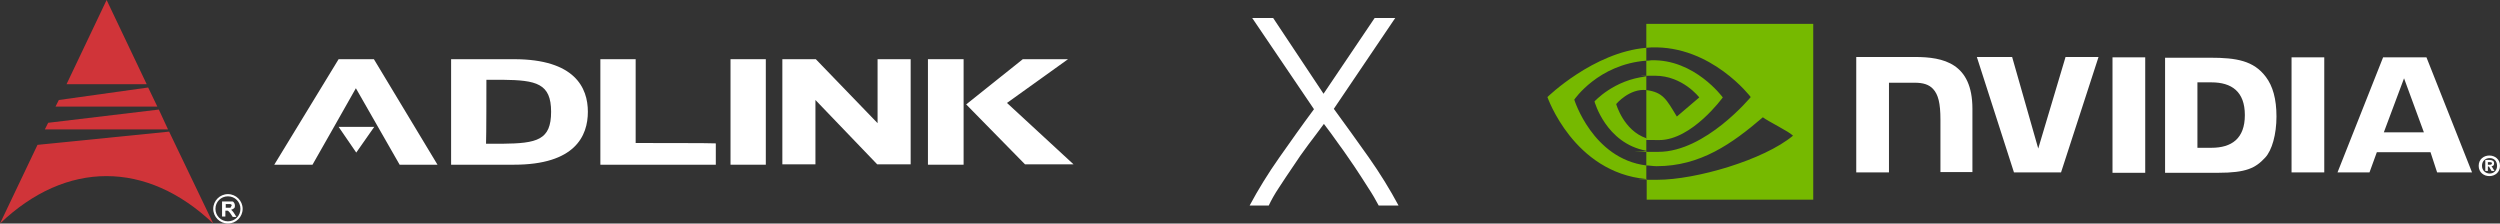 <?xml version="1.0" encoding="UTF-8"?>
<svg id="Layer_1" data-name="Layer 1" xmlns="http://www.w3.org/2000/svg" version="1.1" viewBox="0 0 680 60.8">
  <rect x="0" y="0" width="680" height="60.8" fill="#333333" stroke="none"/>
  <defs>
    <style>
      .cls-1 {
        fill: #d03439;
      }

      .cls-1, .cls-2, .cls-3 {
        stroke-width: 0px;
      }

      .cls-2 {
        fill: #fff;
      }

      .cls-3 {
        fill: #76b900;
      }
    </style>
  </defs>
  <g>
    <g>
      <path class="cls-2" d="M101.7,16.1h-9.6l-17.5,28.7h10.4s10.3-18.1,11.8-20.8c1.5,2.6,11.9,20.8,11.9,20.8h10.3l-17.3-28.7Z"/>
      <polygon class="cls-2" points="92.1 34.5 101.8 34.5 96.9 41.5 92.1 34.5"/>
      <path class="cls-2" d="M139.8,16.1h-17.1v28.7h17.1c16.6,0,20.1-7.8,20.1-14.4,0-6.5-3.5-14.3-20.1-14.3ZM132.3,21.7h4.4c9.2.1,13.2,1,13.2,8.7s-3.8,8.6-13.3,8.7h-4.4c.1-1.7.1-15.7.1-17.4Z"/>
      <path class="cls-2" d="M172.9,38.9v-22.8h-9.6v28.7h31.4v-5.8c0-.1-20-.1-21.8-.1Z"/>
      <polygon class="cls-2" points="207.3 16.1 198.7 16.1 198.7 44.8 208.3 44.8 208.3 16.1 207.3 16.1"/>
      <polygon class="cls-2" points="261.1 16.1 252.4 16.1 252.4 44.8 262.1 44.8 262.1 16.1 261.1 16.1"/>
      <path class="cls-2" d="M238.7,16.1v17.4c-2.8-2.9-16.8-17.4-16.8-17.4h-9.1v28.6h9v-17.5c2.8,2.9,16.8,17.5,16.8,17.5h9.1v-28.6h-9Z"/>
      <path class="cls-2" d="M273.9,28c1.7-1.2,16.6-11.9,16.6-11.9h-12.3l-15.4,12.3,16,16.3h13.2c0,0-16.5-15.2-18.1-16.7Z"/>
    </g>
    <g>
      <g>
        <path class="cls-1" d="M0,60.8c18-17.2,39.9-17.2,58,0l-12-25-35.8,3.6L0,60.8Z"/>
        <polygon class="cls-1" points="12.2 35.2 45.7 35.2 43.2 29.8 13.1 33.4 12.2 35.2"/>
        <polygon class="cls-1" points="15.1 29 42.8 29 40.3 23.8 16 27.2 15.1 29"/>
        <polygon class="cls-1" points="18.1 22.9 39.9 22.9 29 0 18.1 22.9"/>
      </g>
      <g>
        <path class="cls-2" d="M58,56.8c0,2.2,1.8,4,4,4s4-1.8,4-4-1.8-4-4-4-4,1.8-4,4ZM58.6,56.8c0-1.9,1.5-3.4,3.4-3.4s3.4,1.5,3.4,3.4-1.5,3.4-3.4,3.4-3.4-1.5-3.4-3.4Z"/>
        <path class="cls-2" d="M60.4,59v-4.2h1.8c.5,0,.8,0,1,0s.4.2.5.4.2.4.2.7,0,.6-.3.8-.5.3-.8.4c.2,0,.3.2.5.4s.3.4.5.7l.5.8h-1l-.6-.9c-.2-.3-.4-.5-.5-.6s-.2-.2-.3-.2h-.6v1.6h-.9ZM61.2,56.5h1.4c0,0,.2,0,.2-.2s.2-.2.2-.3,0-.2,0-.3-.2,0-.3-.2h-1.3v1h-.1Z"/>
      </g>
    </g>
  </g>
  <g>
    <path id="Reg" class="cls-2" d="M676.7,44.8v-.7h.5c.2,0,.6,0,.6.3s-.2.4-.5.4h-.6M676.7,45.3h.3l.7,1.2h.8l-.8-1.3c.4,0,.7-.2.7-.8s-.5-.9-1.3-.9h-1.1v3h.7v-1.2M680,45.1c0-1.8-1.4-2.8-2.9-2.8s-2.9,1-2.9,2.8,1.4,2.8,2.9,2.8c1.5,0,2.9-1,2.9-2.8M679.2,45.1c0,1.3-.9,2.1-2,2.1h0c-1.1,0-2.1-.8-2.1-2.1s.9-2.1,2.1-2.1,2,.8,2,2.1Z"/>
    <path id="NVIDIA" class="cls-2" d="M574.6,15.6v31.4h8.9V15.6h-8.9ZM504.9,15.5v31.4h8.9v-24.4h7c2.3,0,3.9.5,5,1.7,1.4,1.5,2,3.9,2,8.3v14.3h8.7v-17.2c0-12.4-7.9-14.1-15.6-14.1h-16ZM588.9,15.6v31.4h14.4c7.7,0,10.2-1.3,12.8-4.1,1.9-2,3.1-6.4,3.1-11.2s-1-8.3-2.9-10.8c-3.3-4.4-8-5.2-15.1-5.2h-12.3ZM597.7,22.4h3.8c5.5,0,9.1,2.5,9.1,8.9s-3.6,8.9-9.1,8.9h-3.8v-17.8ZM561.8,15.6l-7.4,24.8-7.1-24.9h-9.6l10.1,31.4h12.8l10.2-31.4c.1,0-9,0-9,0ZM623.3,46.9h8.9V15.6h-8.9v31.3ZM648.2,15.6l-12.4,31.3h8.7l2-5.5h14.6l1.8,5.5h9.5l-12.4-31.3h-11.8ZM653.9,21.3l5.4,14.7h-10.9l5.5-14.7Z"/>
    <path id="Eye_Mark" data-name="Eye Mark" class="cls-3" d="M447.8,20.8v-4.3c.4,0,.8,0,1.3-.1,11.8-.4,19.5,10.1,19.5,10.1,0,0-8.4,11.6-17.3,11.6s-2.5-.2-3.5-.6v-13c4.6.6,5.5,2.6,8.3,7.2l6.1-5.2s-4.5-5.9-12-5.9-1.6.1-2.4.2M447.8,6.5v6.5c.4,0,.9-.1,1.3-.1,16.4-.6,27.1,13.5,27.1,13.5,0,0-12.3,14.9-25.1,14.9s-2.3,0-3.3-.3v4c.9,0,1.8.2,2.8.2,11.9,0,20.5-6.1,28.9-13.3,1.4,1.1,7,3.8,8.2,5-7.9,6.6-26.4,12-36.9,12s-2,0-2.9-.2v5.6h45.3V6.5h-45.4ZM447.8,37.6v3.4c-11-2-14.1-13.4-14.1-13.4,0,0,5.3-5.9,14.1-6.8v3.7h0c-4.6-.5-8.2,3.8-8.2,3.8,0,0,2,7.2,8.2,9.3M428.2,27.1s6.5-9.6,19.6-10.6v-3.5c-14.4,1.2-26.9,13.4-26.9,13.4,0,0,7.1,20.5,26.9,22.3v-3.7c-14.6-1.8-19.6-17.9-19.6-17.9Z"/>
  </g>
  <path class="cls-2" d="M373.9,4.9h5.6l-16.7,24.7c3.2,4.4,6.4,8.8,9.5,13.2s5.8,8.8,8.1,13.1h-5.4c-.8-1.5-1.7-3.1-2.9-4.9-1.1-1.8-2.4-3.7-3.7-5.7-1.4-2-2.7-4-4.2-6-1.4-2-2.8-3.9-4.1-5.6-1.3,1.8-2.7,3.6-4.2,5.6s-2.9,4-4.2,6c-1.4,2-2.6,3.9-3.8,5.7s-2.1,3.4-2.8,4.9h-5.2c2.3-4.3,5-8.7,8.1-13.1s6.2-8.8,9.4-13.1l-16.8-24.8h5.7l13.7,20.6,13.9-20.6Z"/>
</svg>